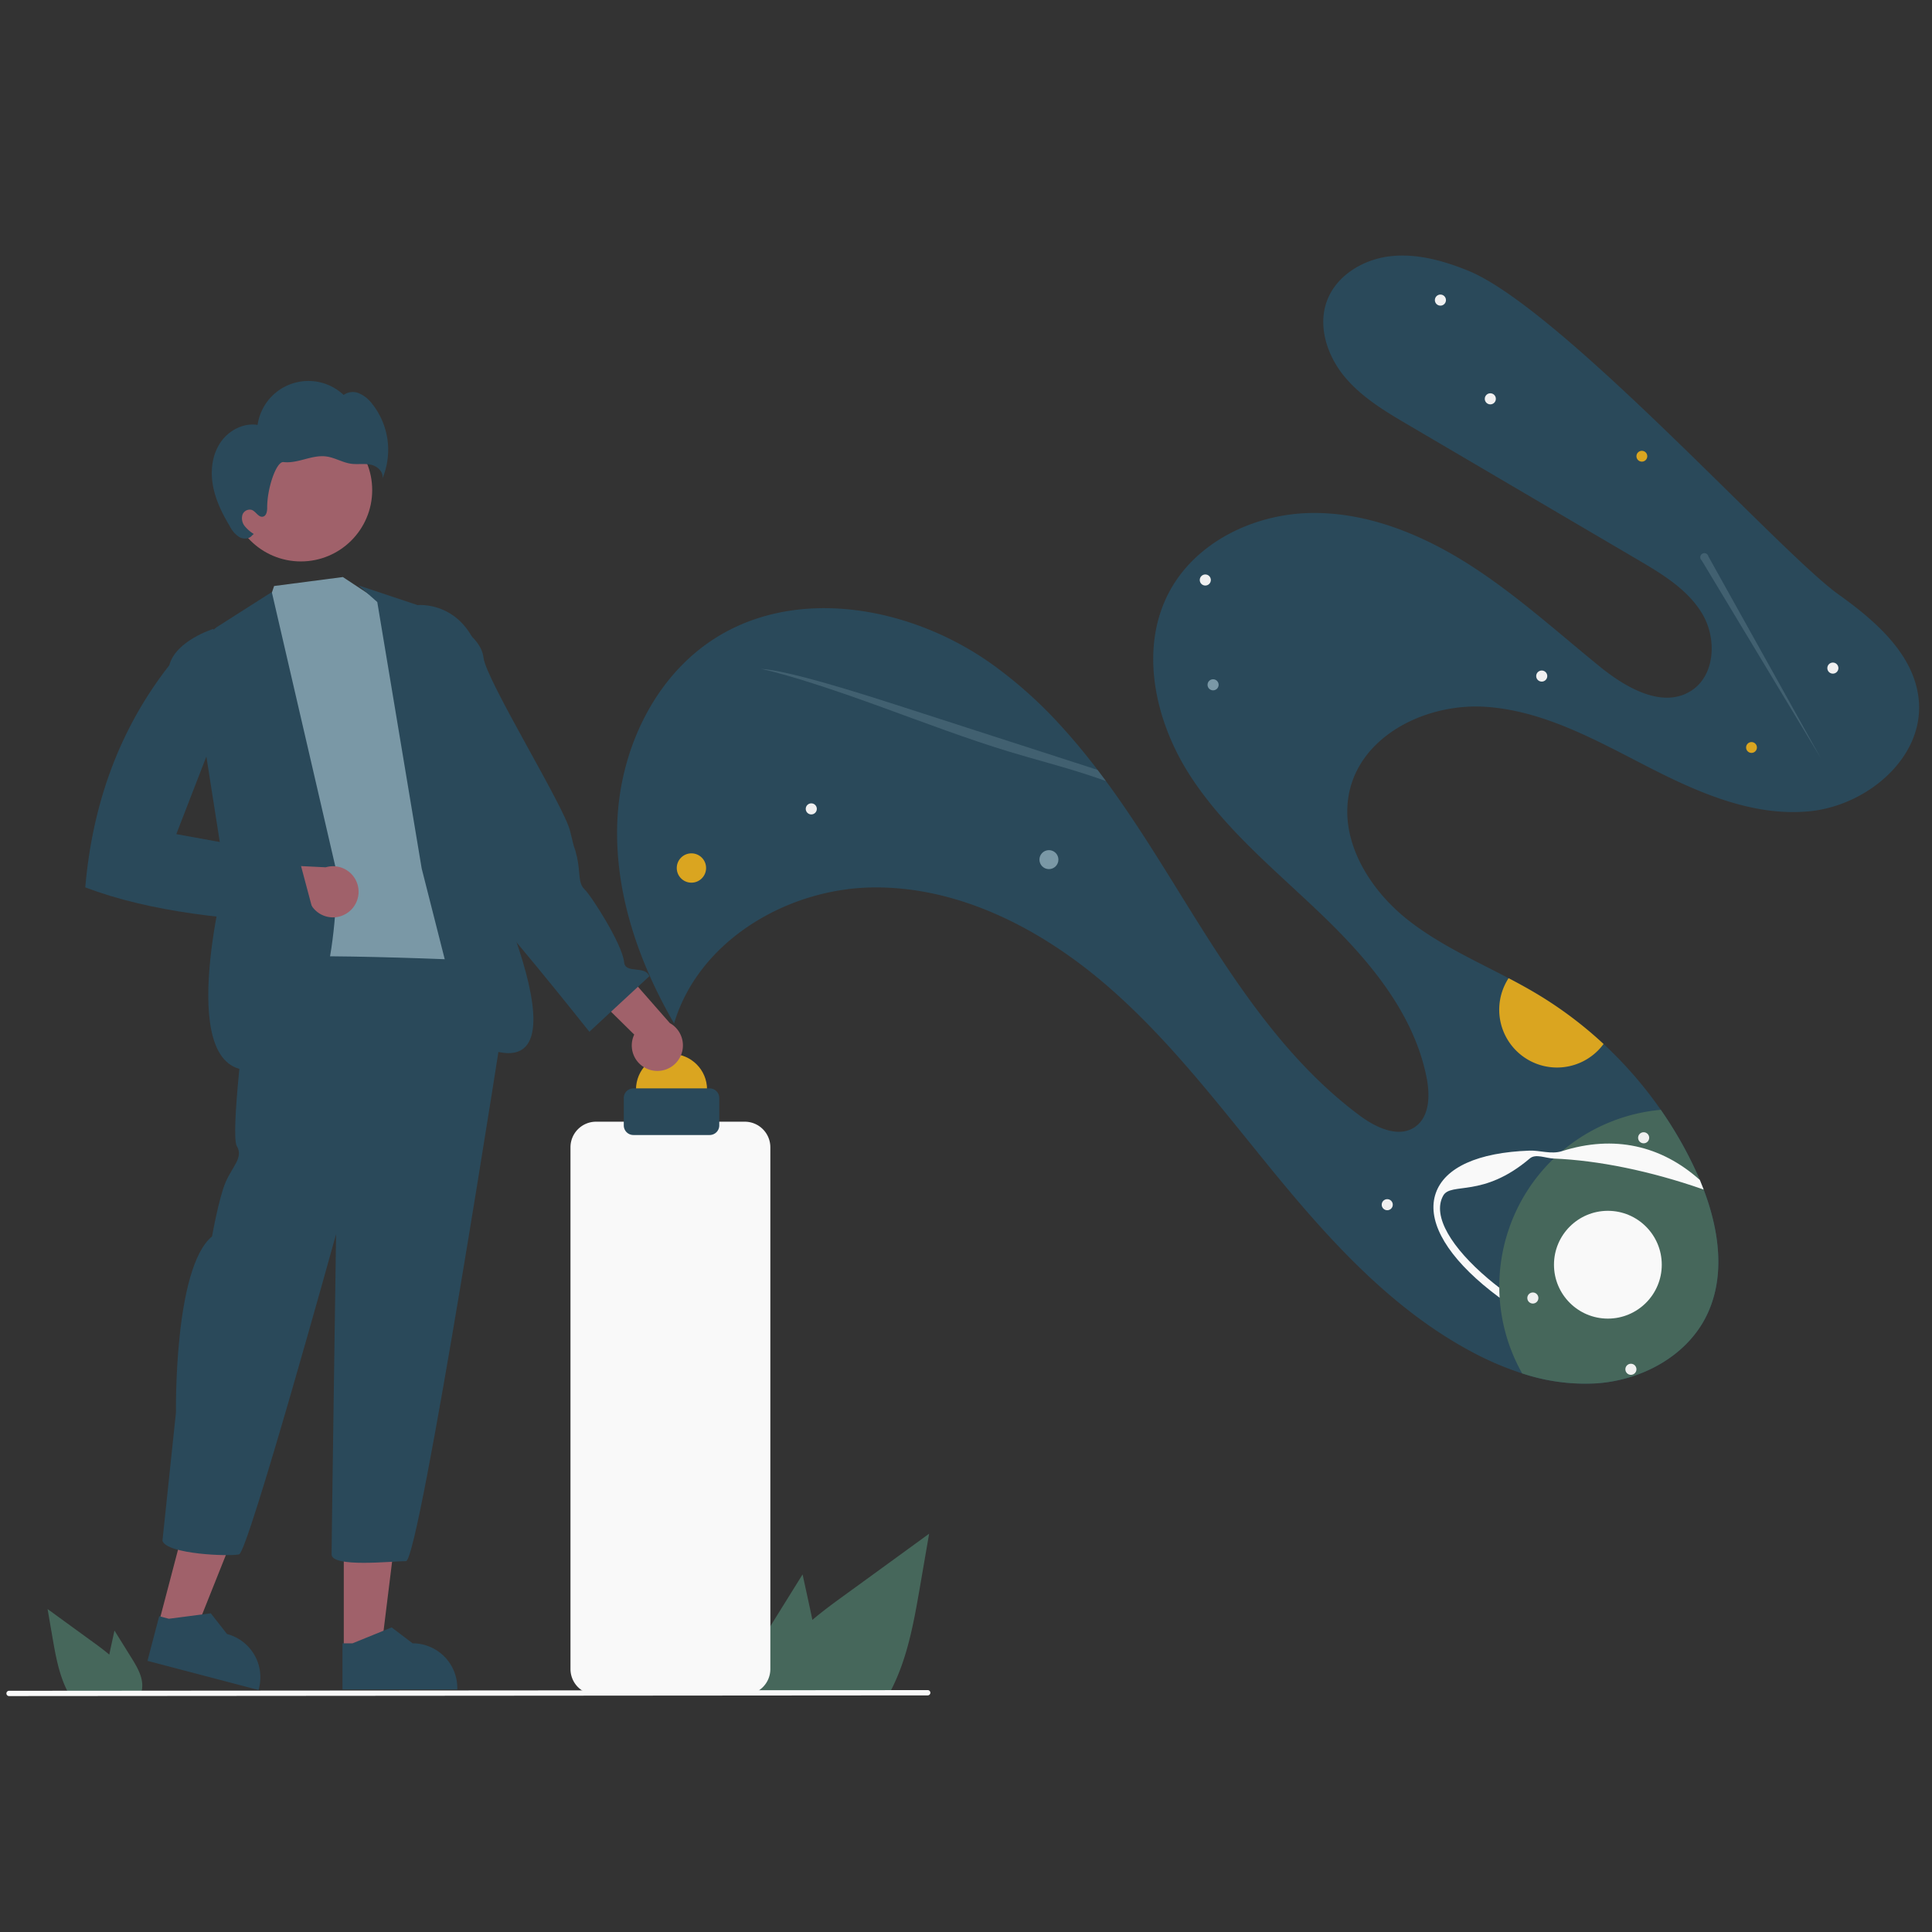 <?xml version="1.0" encoding="UTF-8" standalone="no"?>
<svg
   width="870"
   height="870"
   viewBox="0 0 870 870"
   role="img"
   artist="Katerina Limpitsouni"
   source="https://undraw.co/"
   version="1.1"
   id="svg33"
   sodipodi:docname="undraw_launching_szjw_prozessive.svg"
   inkscape:version="1.4.2 (ebf0e94, 2025-05-08)"
   xmlns:inkscape="http://www.inkscape.org/namespaces/inkscape"
   xmlns:sodipodi="http://sodipodi.sourceforge.net/DTD/sodipodi-0.dtd"
   xmlns="http://www.w3.org/2000/svg"
   xmlns:svg="http://www.w3.org/2000/svg">
  <rect x="0" y="0" width="870" height="870" fill="#333333" stroke="none"/>
  <defs
     id="defs33" />
  <sodipodi:namedview
     id="namedview33"
     pagecolor="#ffffff"
     bordercolor="#000000"
     borderopacity="0.25"
     inkscape:showpageshadow="2"
     inkscape:pageopacity="0.0"
     inkscape:pagecheckerboard="0"
     inkscape:deskcolor="#d1d1d1"
     inkscape:zoom="0.9892397"
     inkscape:cx="432.6555"
     inkscape:cy="124.33791"
     inkscape:window-width="1916"
     inkscape:window-height="2041"
     inkscape:window-x="1911"
     inkscape:window-y="0"
     inkscape:window-maximized="0"
     inkscape:current-layer="svg33" />
  <path
     d="m 321.494,287.737 c 37.101,-23.943 88.2,-14.64 124.348,10.729 a 196.935,196.935 0 0 1 32.307,28.827 c 5.643,6.19 10.993,12.687 16.11,19.409 1.261,1.649 2.515,3.315 3.746,4.997 q 1.263,1.706 2.505,3.435 c 10.378,14.425 19.892,29.6 29.206,44.638 23.251,37.538 47.108,76.194 82.534,102.549 7.299,5.428 17.482,10.317 24.96,5.133 6.489,-4.502 6.767,-13.967 5.29,-21.724 -5.49,-28.74 -25.295,-52.557 -46.336,-72.888 -21.04,-20.331 -44.332,-38.971 -60.23,-63.537 -15.898,-24.567 -23.161,-57.364 -9.236,-83.094 12.001,-22.173 37.821,-34.61 63.024,-35.189 25.201,-0.574 49.685,9.222 71.007,22.674 21.319,13.457 40.066,30.531 59.631,46.43 11.794,9.592 28.261,19.109 41.114,10.988 10.856,-6.863 11.703,-23.338 5.233,-34.431 -6.47,-11.093 -18.018,-18.064 -29.089,-24.566 q -51.558,-30.288 -103.117,-60.571 c -10.545,-6.189 -21.321,-12.575 -29.105,-22.012 -7.786,-9.431 -12.108,-22.686 -7.817,-34.139 4.234,-11.286 16.059,-18.453 28.023,-19.948 11.956,-1.492 24.015,1.823 35.199,6.314 41.912,16.832 140.602,126.951 166.905,145.778 16.903,12.092 34.66,27.4 36.369,48.112 2.13,25.784 -23.526,47.182 -49.278,49.683 -25.748,2.509 -50.704,-8.687 -73.71,-20.524 -23.006,-11.837 -46.486,-24.887 -72.309,-26.53 -25.823,-1.643 -54.795,12.161 -60.917,37.3 -5.323,21.874 8.21,44.446 25.838,58.442 13.798,10.958 29.992,18.256 45.635,26.462 4.344,2.272 8.642,4.621 12.834,7.132 a 180.251,180.251 0 0 1 29.935,22.505 183.677,183.677 0 0 1 25.774,29.641 179.182,179.182 0 0 1 15.621,27.173 q 1.006,2.176 1.954,4.412 c 0.599,1.426 1.179,2.869 1.729,4.328 7.18,18.913 9.977,40.108 0.804,57.763 -9.149,17.608 -28.965,28.034 -48.753,29.48 a 89.801,89.801 0 0 1 -33.791,-4.464 137.23,137.23 0 0 1 -23.13,-9.941 c -34.258,-18.388 -61.381,-47.547 -86.15,-77.522 -24.764,-29.974 -48.083,-61.534 -77.482,-86.977 -29.397,-25.449 -66.237,-44.69 -105.12,-44.398 -38.882,0.287 -78.965,23.978 -90.008,61.258 -16.096,-27.736 -26.981,-59.355 -25.544,-91.388 1.437,-32.033 16.544,-64.355 43.487,-81.746 z"
     fill="#3f3d56"
     id="path1"
     style="fill:#2a495a;fill-opacity:1" />
  <circle
     cx="472.343"
     cy="387.099"
     r="4.272"
     fill="#6c63ff"
     id="circle1"
     style="fill:#7a98a6;fill-opacity:1" />
  <circle
     cx="311.355"
     cy="390.874"
     r="6.605"
     fill="#ff6584"
     id="circle2"
     style="fill:#daa520;fill-opacity:1" />
  <circle
     cx="788.721"
     cy="336.6"
     r="2.44"
     fill="#ff6584"
     id="circle3"
     style="fill:#daa520;fill-opacity:1" />
  <circle
     cx="739.345"
     cy="205.445"
     r="2.44"
     fill="#ff6584"
     id="circle4"
     style="fill:#daa520;fill-opacity:1" />
  <path
     d="m 676.553,446.165 a 26.079,26.079 0 0 1 2.78,-5.683 c 4.344,2.272 8.642,4.621 12.834,7.132 a 180.251,180.251 0 0 1 29.935,22.505 26.025,26.025 0 0 1 -45.549,-23.953 z"
     fill="#ff6584"
     id="path4"
     style="fill:#daa520;fill-opacity:1" />
  <circle
     cx="365.33"
     cy="364.25"
     r="2.496"
     fill="#f0f0f0"
     id="circle5" />
  <circle
     cx="671.106"
     cy="179.596"
     r="2.496"
     fill="#f0f0f0"
     id="circle6" />
  <circle
     cx="648.634"
     cy="135.139"
     r="2.496"
     fill="#f0f0f0"
     id="circle7" />
  <circle
     cx="825.358"
     cy="300.853"
     r="2.496"
     fill="#f0f0f0"
     id="circle8" />
  <circle
     cx="694.259"
     cy="304.438"
     r="2.496"
     fill="#f0f0f0"
     id="circle9" />
  <circle
     cx="624.691"
     cy="542.489"
     r="2.496"
     fill="#f0f0f0"
     id="circle10" />
  <circle
     cx="546.264"
     cy="308.373"
     r="2.496"
     fill="#f0f0f0"
     id="circle11"
     style="fill:#7a98a6;fill-opacity:1" />
  <circle
     cx="542.76"
     cy="261.18"
     r="2.496"
     fill="#f0f0f0"
     id="circle12" />
  <path
     d="m 699.669,521.706 c -3.706,-0.152 -7.303,-0.17 -10.77,-0.05 -21.356,0.738 -35.581,6.857 -39.028,16.788 -3.447,9.931 3.93,23.547 20.237,37.356 q 2.419,2.048 5.043,4.063 a 80.028,80.028 0 0 1 24.518,-58.158 z"
     fill="none"
     id="path12" />
  <path
     d="m 679.577,553.104 a 79.499,79.499 0 0 1 20.092,-31.399 q 1.801,-1.724 3.704,-3.331 a 80.081,80.081 0 0 1 44.504,-18.615 179.184,179.184 0 0 1 15.621,27.173 q 1.006,2.176 1.954,4.412 c 0.599,1.426 1.179,2.869 1.729,4.328 7.18,18.913 9.977,40.108 0.804,57.763 -9.149,17.608 -28.965,28.034 -48.753,29.48 a 89.801,89.801 0 0 1 -33.791,-4.464 79.902,79.902 0 0 1 -10.131,-34.06 c -0.098,-1.507 -0.147,-3.015 -0.162,-4.53 a 79.685,79.685 0 0 1 4.428,-26.758 z"
     fill="#6c63ff"
     id="path13"
     style="fill:#46675b;fill-opacity:1" />
  <path
     d="m 646.543,537.291 c 4.009,-11.551 19.006,-18.35 42.236,-19.154 4.648,-0.164 9.761,1.77 14.593,0.237 23.445,-7.435 44.715,-2.576 62.079,12.97 0.599,1.426 1.179,2.869 1.729,4.328 -0.231,-0.086 -0.464,-0.167 -0.697,-0.248 -23.462,-8.143 -46.752,-12.895 -66.814,-13.719 -3.707,-0.149 -8.129,-2.294 -10.77,-0.047 -21.208,18.048 -35.552,10.486 -39.029,16.787 -5.079,9.204 3.932,23.545 20.238,37.356 q 2.419,2.051 5.04,4.06 c 0.015,1.515 0.063,3.023 0.162,4.53 q -3.946,-2.916 -7.477,-5.9 c -17.738,-15.022 -25.297,-29.655 -21.29,-41.201 z"
     fill="#e4e4e4"
     id="path14"
     style="fill:#f9f9f9;fill-opacity:1" />
  <circle
     cx="734.415"
     cy="616.605"
     r="2.496"
     fill="#f0f0f0"
     id="circle14" />
  <circle
     cx="690.259"
     cy="584.505"
     r="2.496"
     fill="#f0f0f0"
     id="circle15" />
  <circle
     cx="724.042"
     cy="569.513"
     r="24.27"
     fill="#f0f0f0"
     id="circle16"
     style="fill:#f9f9f9;fill-opacity:1" />
  <path
     d="m 342.722,301.205 c 5.673,0.267 17.408,3.084 30.123,6.726 12.708,3.646 26.492,8.094 40.1,12.494 q 35.733,11.544 71.462,23.08 4.912,1.584 9.851,3.195 c 1.261,1.649 2.515,3.315 3.746,4.997 -2.894,-1.023 -5.8,-2.013 -8.697,-2.956 -12.378,-4.023 -23.12,-6.676 -35.133,-10.335 -18.488,-5.627 -37.992,-13.018 -56.909,-19.899 -18.915,-6.887 -40.616,-14.301 -54.543,-17.301 z"
     fill="#f0f0f0"
     opacity="0.3"
     id="path16"
     style="fill:#7a98a6;fill-opacity:1" />
  <path
     d="m 766.285,252.346 53.58,88.947 -50.558,-90.716 a 1.849,1.849 0 1 0 -3.022,1.769 z"
     fill="#f0f0f0"
     opacity="0.3"
     id="path17"
     style="fill:#7a98a6;fill-opacity:1" />
  <circle
     cx="740.152"
     cy="512.351"
     r="2.496"
     fill="#f0f0f0"
     id="circle17" />
  <circle
     cx="302.394"
     cy="490.609"
     r="16"
     fill="#6c63ff"
     id="circle18"
     style="fill:#daa520;fill-opacity:1" />
  <path
     d="m 292.915,481.825 a 11.44,11.44 0 0 1 -7.314,-15.945 l -28.971,-28.523 20.662,-4.408 24.344,27.761 a 11.502,11.502 0 0 1 -8.72,21.115 z"
     fill="#a0616a"
     id="path18" />
  <path
     d="m 154.393,259.849 16.157,10.649 18.912,4.43 c 0,0 14.999,107.199 22.37,113.629 7.371,6.43 1.16,7.04 3.157,15.909 1.997,8.869 6.62,27.015 6.62,27.015 -44.897,27.829 -85.006,31.227 -119.226,4.575 a 8.052,8.052 0 0 1 3.765,-9.367 c 5.786,-3.594 -6.764,-17.675 -2.028,-20.495 4.737,-2.82 -3.633,-23.913 -3.633,-23.913 l 1.46,-45.299 -4.066,-6.948 5.728,-44.6 14.767,-6.562 5.056,-14.987 z"
     fill="#6c63ff"
     id="path19"
     style="fill:#7a98a6;fill-opacity:1" />
  <path
     d="m 161.394,263.609 26.641,8.872 c 0,0 29.47,-3.112 30.665,40.758 1.194,43.87 -4.298,67.412 -4.298,67.412 0,0 61.303,123.278 -5.102,86.868 l -19.406,-76.41 -20,-120 z"
     fill="#2f2e41"
     id="path20"
     style="fill:#2a495a;fill-opacity:1" />
  <path
     d="m 188.111,360.6 13.819,-1.909 c 0,0 1.334,20.834 7.944,23.992 6.61,3.158 4.382,3.677 5.161,7.02 0.779,3.342 -5.878,12.604 -0.642,14.907 5.236,2.303 51,60 51,60 l 27,-25 c -1.856,-5.028 -10.785,-0.937 -11.345,-6.267 -0.705,-8.059 -14.838,-30.074 -17.846,-32.897 -3.008,-2.823 -1.819,-7.799 -3.378,-14.484 -1.559,-6.685 -0.477,-0.486 -3.075,-11.628 -2.598,-11.142 -37.808,-67.913 -39.032,-78.2 -1.224,-10.287 -15.558,-16.342 -15.558,-16.342 l -11.142,2.598 z"
     fill="#2f2e41"
     id="path21"
     style="fill:#2a495a;fill-opacity:1" />
  <polygon
     points="84.845,620.268 109.058,559.567 85.054,553.264 68.581,615.998 "
     fill="#a0616a"
     id="polygon21"
     transform="translate(2.856,115.083)" />
  <path
     d="m 66.408,747.896 50.014,13.133 0.166,-0.632 a 20.128,20.128 0 0 0 -14.354,-24.579 l -10e-4,-3.2e-4 -7.315,-9.33 -18.866,2.455 -4.366,-1.146 z"
     fill="#2f2e41"
     id="path22"
     style="fill:#2a495a;fill-opacity:1" />
  <polygon
     points="168.771,628.164 176.771,563.303 151.953,563.305 151.957,628.165 "
     fill="#a0616a"
     id="polygon22"
     transform="translate(2.856,115.083)" />
  <path
     d="m 154.22,760.789 51.71,-0.002 v -0.654 A 20.128,20.128 0 0 0 185.803,740.007 h -10e-4 l -9.445,-7.166 -17.623,7.167 -4.514,1.5e-4 z"
     fill="#2f2e41"
     id="path23"
     style="fill:#2a495a;fill-opacity:1" />
  <path
     d="m 112.754,432.866 c -4.062,5.078 -2.031,22.341 -2.031,22.341 0,0 -7.109,55.853 -4.062,60.93 3.047,5.078 -2.031,9.14 -5.078,16.248 -3.047,7.108 -6.093,24.372 -6.093,24.372 -17.264,14.217 -16.248,79.209 -16.248,79.209 l -6.093,57.884 c 2.031,6.093 30.465,7.109 34.527,6.093 4.062,-1.016 43.667,-144.201 43.667,-144.201 0,0 -2.031,138.108 -2.031,144.201 0,6.093 27.419,3.046 33.512,3.046 6.093,0 44.682,-248.798 44.682,-248.798 v -14.217 l -5.078,-7.109 c 0,0 -105.612,-5.078 -109.674,-10e-6 z"
     fill="#2f2e41"
     id="path24"
     style="fill:#2a495a;fill-opacity:1" />
  <path
     d="m 122.394,266.609 -24.938,15.889 -12.062,10.111 16,102 c 0,0 -24.309,92.716 14,87 38.309,-5.716 36.161,-89.038 36.161,-89.038 z"
     fill="#2f2e41"
     id="path25"
     style="fill:#2a495a;fill-opacity:1" />
  <path
     d="m 155.763,411.505 a 11.44,11.44 0 0 1 -16.544,-5.833 l -40.644,0.982 11.201,-17.913 36.879,1.814 a 11.502,11.502 0 0 1 9.108,20.951 z"
     fill="#a0616a"
     id="path26" />
  <circle
     cx="135.485"
     cy="220.697"
     r="32.119"
     fill="#a0616a"
     id="circle26" />
  <path
     d="m 99.054,199.593 c 3.607,-5.58 10.375,-9.298 16.936,-8.253 a 23.127,23.127 0 0 1 38.75,-13.489 7.192,7.192 0 0 1 7.033,-0.704 14.829,14.829 0 0 1 5.714,4.586 33.28,33.28 0 0 1 4.657,33.857 c 0.802,-2.915 -2.119,-5.657 -5.071,-6.312 -2.951,-0.654 -6.048,-0.035 -9.041,-0.461 -3.836,-0.546 -7.285,-2.771 -11.127,-3.272 -3.229,-0.421 -6.477,0.407 -9.626,1.237 -3.149,0.83 -6.388,1.676 -9.622,1.292 -3.234,-0.384 -7.4,11.872 -7.344,20.503 0.011,1.636 -0.326,3.736 -1.925,4.083 -1.969,0.427 -3.11,-2.29 -4.983,-3.03 a 3.467,3.467 0 0 0 -4.252,2.261 5.652,5.652 0 0 0 1.079,5.061 16.701,16.701 0 0 0 4.049,3.513 l -0.772,0.642 c -1.284,1.696 -3.947,1.769 -5.797,0.72 a 12.511,12.511 0 0 1 -4.162,-4.739 c -3.423,-5.694 -6.426,-11.76 -7.634,-18.293 -1.208,-6.533 -0.469,-13.622 3.138,-19.202 z"
     fill="#2f2e41"
     id="path27"
     style="fill:#2a495a;fill-opacity:1" />
  <path
     d="m 110.394,295.609 -14.433,-12.369 c 0,0 -16.852,5.258 -19.71,16.314 -22.491,28.759 -34.604,62.346 -37.857,100.055 29.364,11.09 65.319,15.024 104,16 l -8,-30 -55,-10 z"
     fill="#2f2e41"
     id="path28"
     style="fill:#2a495a;fill-opacity:1" />
  <path
     d="m 59.255,746.649 -7.71,-12.39 -1.54,7.08 c -0.27,1.24 -0.54,2.5 -0.79,3.75 -2.19,-1.87 -4.52,-3.6 -6.8,-5.26 q -10.5,-7.62 -20.99,-15.26 l 2.19,12.7 c 1.35,7.82 2.76,15.8 6.1,22.95 0.37,0.81 0.77,1.61 1.2,2.39 h 32.54 a 10.488,10.488 0 0 0 0.54,-2.24 0.775,0.775 0 0 0 0.01,-0.15 c 0.51,-4.85 -2.17,-9.42 -4.75,-13.57 z"
     fill="#f2f2f2"
     id="path29"
     style="fill:#46675b;fill-opacity:1" />
  <path
     d="m 346.825,732.415 14.586,-23.44 2.914,13.394 c 0.511,2.346 1.022,4.73 1.495,7.094 4.143,-3.538 8.551,-6.811 12.864,-9.951 q 19.864,-14.416 39.71,-28.87 l -4.143,24.026 c -2.554,14.794 -5.222,29.891 -11.54,43.418 -0.7,1.533 -1.457,3.046 -2.271,4.522 h -61.561 a 19.841,19.841 0 0 1 -1.022,-4.238 1.464,1.464 0 0 1 -0.018,-0.284 c -0.965,-9.175 4.105,-17.821 8.986,-25.672 z"
     fill="#f2f2f2"
     id="path30"
     style="fill:#46675b;fill-opacity:1" />
  <path
     d="M 335.382,763.109 H 268.406 A 11.525,11.525 0 0 1 256.894,751.598 V 516.621 a 11.525,11.525 0 0 1 11.512,-11.512 h 66.977 a 11.525,11.525 0 0 1 11.512,11.512 v 234.977 a 11.525,11.525 0 0 1 -11.512,11.512 z"
     fill="#f2f2f2"
     id="path31"
     style="fill:#f9f9f9;fill-opacity:1" />
  <path
     d="m 319.567,511.109 h -34.347 a 4.332,4.332 0 0 1 -4.327,-4.327 v -12.346 a 4.332,4.332 0 0 1 4.327,-4.327 h 34.347 a 4.332,4.332 0 0 1 4.327,4.327 v 12.346 a 4.332,4.332 0 0 1 -4.327,4.327 z"
     fill="#3f3d56"
     id="path32"
     style="fill:#2a495a;fill-opacity:1" />
  <path
     d="M 417.796,763.455 4.046,763.762 a 1.191,1.191 0 0 1 0,-2.381 L 417.796,761.073 a 1.191,1.191 0 0 1 0,2.381 z"
     fill="#cacaca"
     id="path33"
     style="fill:#f9f9f9;fill-opacity:1" />
</svg>
